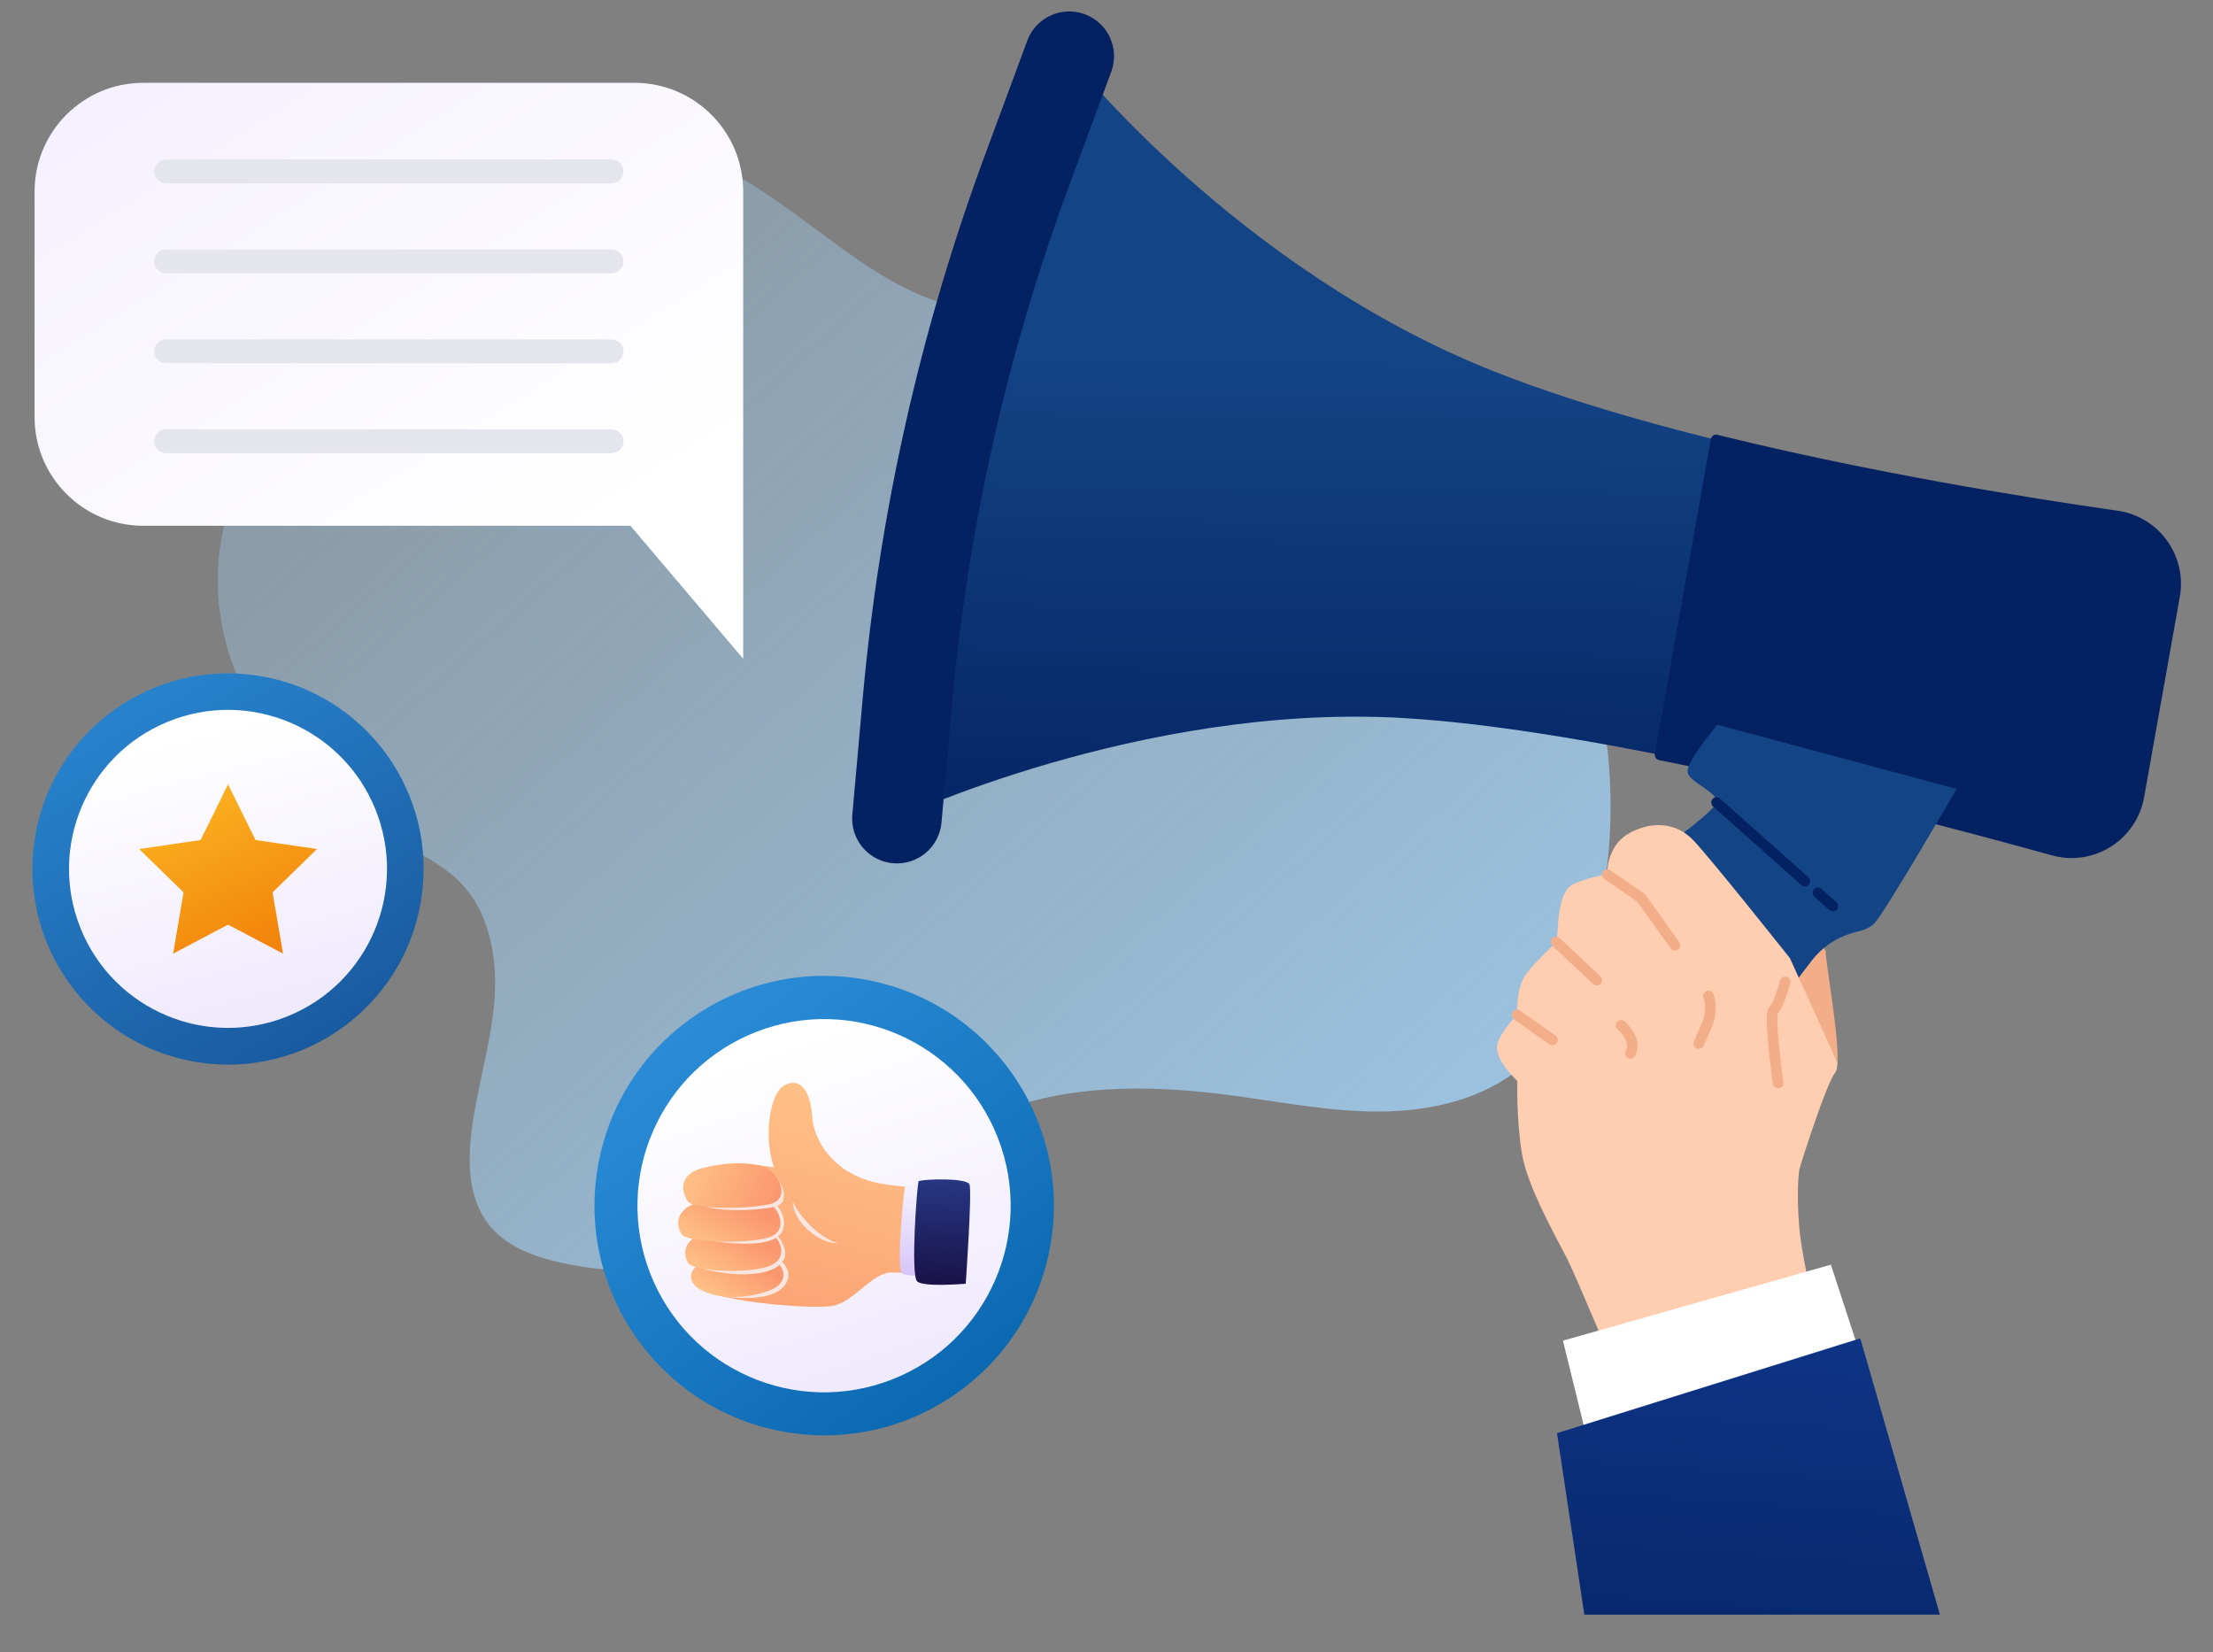 <svg width="209" height="156" viewBox="0 0 209 156" fill="none" xmlns="http://www.w3.org/2000/svg">
<rect x="0" y="0" width="209" height="156" fill="#808080" stroke="none"/>
<path d="M61.156 13.715C55.999 13.222 50.659 15.374 47.286 19.308C44.831 22.17 43.435 25.807 41.073 28.748C36.59 34.33 29.113 36.853 24.644 42.446C20.036 48.214 19.48 56.59 22.238 63.443C24.994 70.292 30.672 75.681 37.136 79.247C39.402 80.496 41.833 81.588 43.607 83.476C46.426 86.481 47.051 90.971 46.64 95.069C46.23 99.17 44.941 103.138 44.485 107.236C44.163 110.141 44.342 113.314 46.144 115.616C47.8 117.732 50.513 118.71 53.14 119.271C61.002 120.955 69.454 119.756 76.539 115.948C82.267 112.868 87.071 108.182 93.014 105.533C100.145 102.353 108.293 102.389 116.034 103.399C120.774 104.016 125.496 104.984 130.275 104.962C135.054 104.944 140.018 103.834 143.688 100.769C147.207 97.831 149.17 93.423 150.387 89.001C153.36 78.194 152.45 66.359 147.86 56.133C146.439 52.968 144.637 49.906 142.06 47.586C139.394 45.184 136.046 43.699 132.763 42.257C122.534 37.76 111.198 30.629 99.945 29.533C96.618 29.208 93.246 29.712 89.973 28.901C84.947 27.656 80.654 24.308 76.571 21.296C71.963 17.898 67.041 14.275 61.152 13.711L61.156 13.715Z" fill="url(#paint0_linear_3401_7608)"/>
<path d="M70.181 62.197L59.538 49.649H13.532C7.862 49.649 3.265 45.051 3.265 39.381V18.088C3.265 12.418 7.862 7.821 13.532 7.821H59.921C65.591 7.821 70.189 12.418 70.189 18.088V62.197H70.181Z" fill="url(#paint1_linear_3401_7608)"/>
<g style="mix-blend-mode:multiply">
<path d="M57.76 17.316H15.685C15.062 17.316 14.56 16.814 14.56 16.191C14.56 15.568 15.062 15.066 15.685 15.066H57.76C58.383 15.066 58.886 15.568 58.886 16.191C58.886 16.814 58.383 17.316 57.76 17.316Z" fill="#E5E5EE"/>
</g>
<g style="mix-blend-mode:multiply">
<path d="M57.76 25.806H15.685C15.062 25.806 14.56 25.304 14.56 24.681C14.56 24.059 15.062 23.556 15.685 23.556H57.76C58.383 23.556 58.886 24.059 58.886 24.681C58.886 25.304 58.383 25.806 57.76 25.806Z" fill="#E5E5EE"/>
</g>
<g style="mix-blend-mode:multiply">
<path d="M57.76 34.304H15.685C15.062 34.304 14.56 33.801 14.56 33.179C14.56 32.556 15.062 32.054 15.685 32.054H57.76C58.383 32.054 58.886 32.556 58.886 33.179C58.886 33.801 58.383 34.304 57.76 34.304Z" fill="#E5E5EE"/>
</g>
<g style="mix-blend-mode:multiply">
<path d="M57.76 42.794H15.685C15.062 42.794 14.56 42.291 14.56 41.669C14.56 41.047 15.062 40.544 15.685 40.544H57.76C58.383 40.544 58.886 41.047 58.886 41.669C58.886 42.291 58.383 42.794 57.76 42.794Z" fill="#E5E5EE"/>
</g>
<path d="M165.21 83.296C165.21 83.296 172.502 89.037 172.44 89.945C172.386 90.725 173.688 97.746 173.537 100.368" fill="#F1AE89"/>
<path d="M205.379 56.262L202.01 75.186C201.343 78.945 197.586 81.312 193.906 80.285C180.539 76.565 150.656 68.76 132.108 67.781C107.647 66.492 84.703 77.302 84.703 77.302L85.696 66.196C87.235 49.036 91.04 32.155 97.021 15.995L100.977 5.301C100.977 5.301 116.776 25.459 141.182 35.104C159.551 42.369 187.313 46.908 199.913 48.71C203.537 49.228 206.012 52.645 205.368 56.249L205.379 56.262Z" fill="url(#paint2_linear_3401_7608)"/>
<path d="M84.048 80.977C84.156 80.997 84.264 81.01 84.373 81.018C86.422 81.202 88.235 79.686 88.419 77.637L89.412 66.532C90.921 49.704 94.657 33.14 100.525 17.295L104.48 6.601C105.197 4.668 104.208 2.527 102.276 1.81C100.343 1.098 98.202 2.081 97.485 4.014L93.529 14.708C87.436 31.17 83.553 48.38 81.986 65.866L80.993 76.972C80.823 78.912 82.168 80.64 84.048 80.971L84.048 80.977Z" fill="#042261" stroke="#042261" stroke-linecap="round" stroke-linejoin="round"/>
<path d="M162.083 41.547C176.59 45.134 191.575 47.531 199.919 48.722C203.543 49.24 206.018 52.658 205.374 56.261L202.004 75.185C201.337 78.945 197.58 81.312 193.9 80.285C185.639 77.987 171.077 74.129 156.78 71.287L162.071 41.54L162.083 41.547Z" fill="#042261" stroke="#042261" stroke-linecap="round" stroke-linejoin="round"/>
<path d="M184.785 74.505C184.785 74.505 178.015 86.16 177.013 87.203C176.633 87.597 175.964 87.854 175.279 88.014C173.609 88.415 172.126 89.376 171.084 90.739C166.404 96.872 154.427 112.52 153.836 113.075C153.101 113.76 151.376 114.273 150.493 113.5C149.61 112.728 143.151 105.46 143.877 102.525C144.603 99.596 145.454 100.561 147.083 99.421C148.399 98.503 153.791 90.249 155.847 87.065C156.337 86.303 156.368 85.326 155.925 84.529L154.479 81.961C154.479 81.961 161.934 76.756 162.111 75.771C162.289 74.78 159.392 73.856 159.372 72.834C159.351 71.811 162.193 68.438 162.193 68.438L184.785 74.499L184.785 74.505Z" fill="#134586"/>
<path d="M171.687 84.3L173.102 85.559" stroke="#042261" stroke-linecap="round" stroke-linejoin="round"/>
<path d="M162.111 75.777L170.461 83.212" stroke="#042261" stroke-linecap="round" stroke-linejoin="round"/>
<path d="M173.537 100.369C173.506 100.804 173.448 101.122 173.329 101.266C172.499 102.273 170.171 109.565 169.967 110.311C169.764 111.057 169.706 114.099 169.992 116.551C170.279 119.002 171.665 125.336 171.665 125.336L152.783 129.964C152.783 129.964 148.998 120.881 148.065 118.987C147.131 117.098 144.273 112.183 143.737 108.954C143.2 105.725 143.3 102.078 143.3 102.078C143.3 102.078 141.016 99.944 141.412 98.604C141.809 97.263 143.275 95.845 143.275 95.845C143.275 95.845 143.15 93.252 144.152 91.948C145.154 90.649 146.61 89.382 146.943 88.949C147.277 88.516 146.814 84.222 148.692 83.44C150.57 82.658 151.791 82.59 151.791 82.59C151.791 82.59 151.666 79.998 153.727 78.766C155.788 77.541 158.224 77.557 159.925 79.347C161.625 81.136 169.041 90.476 169.041 90.476" fill="#FFCDB0"/>
<path d="M168.594 92.725C168.594 92.725 167.983 94.963 167.498 95.385C167.013 95.808 167.934 102.261 167.934 102.261" stroke="#F1AE89" stroke-linecap="round" stroke-linejoin="round"/>
<path d="M151.797 82.585L154.995 84.787L158.181 89.264" stroke="#F1AE89" stroke-linecap="round" stroke-linejoin="round"/>
<path d="M146.95 88.943L150.804 92.559" stroke="#F1AE89" stroke-linecap="round" stroke-linejoin="round"/>
<path d="M143.276 95.839L146.614 98.203" stroke="#F1AE89" stroke-linecap="round" stroke-linejoin="round"/>
<path d="M161.353 94.049C161.353 94.049 161.875 95.3 161.154 96.923L160.434 98.545" stroke="#F1AE89" stroke-linecap="round" stroke-linejoin="round"/>
<path d="M153.099 96.822C153.099 96.822 154.679 98.147 153.98 99.467" stroke="#F1AE89" stroke-linecap="round" stroke-linejoin="round"/>
<path d="M172.913 119.422L147.606 126.597L150.491 138.33L175.963 128.77L172.913 119.422Z" fill="white"/>
<path fill-rule="evenodd" clip-rule="evenodd" d="M147.045 135.331L175.691 126.38L183.21 152.472L149.629 152.472L147.045 135.331Z" fill="url(#paint3_linear_3401_7608)"/>
<path d="M39.765 85.041C41.412 74.972 34.585 65.475 24.517 63.828C14.448 62.181 4.95 69.008 3.303 79.076C1.656 89.145 8.484 98.642 18.552 100.289C28.621 101.936 38.118 95.109 39.765 85.041Z" fill="url(#paint4_linear_3401_7608)"/>
<path d="M27.209 95.948C34.886 92.814 38.568 84.05 35.434 76.374C32.299 68.697 23.536 65.015 15.859 68.149C8.183 71.284 4.501 80.047 7.635 87.724C10.769 95.4 19.533 99.082 27.209 95.948Z" fill="url(#paint5_linear_3401_7608)"/>
<path d="M21.536 74.064L24.133 79.324L29.939 80.172L25.741 84.267L26.73 90.051L21.536 87.314L16.35 90.051L17.338 84.267L13.141 80.172L18.947 79.324L21.536 74.064Z" fill="url(#paint6_linear_3401_7608)"/>
<path d="M99.246 117.339C101.176 105.516 93.156 94.367 81.333 92.437C69.51 90.508 58.361 98.528 56.431 110.351C54.501 122.174 62.521 133.323 74.344 135.253C86.168 137.183 97.317 129.163 99.246 117.339Z" fill="url(#paint7_linear_3401_7608)"/>
<path d="M84.227 130.271C93.293 126.736 97.778 116.521 94.243 107.454C90.708 98.387 80.492 93.903 71.425 97.438C62.359 100.973 57.874 111.189 61.409 120.255C64.944 129.322 75.16 133.806 84.227 130.271Z" fill="url(#paint8_linear_3401_7608)"/>
<path d="M83.253 111.784C78.678 110.957 76.849 107.658 76.709 105.459C76.57 103.259 75.725 101.667 74.133 102.457C72.541 103.247 72.164 107.822 73.106 110.228C69.035 109.596 65.238 110.076 64.867 112.081C68.847 115.593 67.462 119.61 65.979 121.578C67.911 122.939 76.472 123.644 78.562 123.322C80.653 123.006 82.39 120.077 84.292 120.156C86.194 120.235 88.096 120.314 88.096 120.314L88.436 112.191C88.436 112.191 85.55 112.191 83.259 111.772L83.253 111.784Z" fill="url(#paint9_linear_3401_7608)"/>
<g style="mix-blend-mode:multiply">
<path d="M79.133 117.404C76.995 116.748 75.245 114.384 74.874 113.467C74.892 115.411 77.371 117.446 79.133 117.404Z" fill="#F9E6E1"/>
</g>
<g style="mix-blend-mode:multiply">
<path d="M68.537 122.441C71.435 122.818 73.392 122.38 74.127 121.341C74.862 120.302 74.255 119.397 73.428 118.814L68.537 122.441Z" fill="#F9E6E1"/>
</g>
<path d="M73.021 119.093C73.987 119.324 74.716 121.031 72.766 121.821C70.816 122.611 67.607 122.86 65.809 121.554C65.013 120.977 64.806 119.537 67.115 119.008C69.424 118.479 71.66 118.765 73.021 119.087V119.093Z" fill="url(#paint10_linear_3401_7608)"/>
<g style="mix-blend-mode:multiply">
<path d="M66.465 119.834C68.348 120.351 72.115 120.77 73.61 119.452C75.105 118.133 73.057 116.322 73.057 116.322L66.465 119.834Z" fill="#F9E6E1"/>
</g>
<path d="M72.559 116.365C73.525 116.596 74.673 118.735 72.723 119.524C70.766 120.314 65.529 120.096 65 119.269C64.472 118.443 64.454 116.954 66.762 116.426C69.071 115.903 71.198 116.037 72.559 116.359V116.365Z" fill="url(#paint11_linear_3401_7608)"/>
<g style="mix-blend-mode:multiply">
<path d="M73.039 113.449C74.34 114.731 74.133 115.934 73.781 116.432C73.428 116.93 72.347 117.89 67.389 117.204C67.711 117.161 73.039 113.449 73.039 113.449Z" fill="#F9E6E1"/>
</g>
<path d="M72.359 113.473C73.398 113.722 74.711 116.244 72.535 116.875C70.549 117.447 64.934 117.416 64.363 116.529C63.792 115.642 63.78 114.032 66.259 113.473C68.744 112.908 70.889 113.127 72.353 113.473H72.359Z" fill="url(#paint12_linear_3401_7608)"/>
<g style="mix-blend-mode:multiply">
<path d="M73.423 111.292C74.14 112.325 74.182 113.114 73.787 113.649C73.392 114.184 68.914 114.573 66.715 113.965L73.423 111.292Z" fill="#F9E6E1"/>
</g>
<path d="M71.569 110.003C73.446 110.277 74.923 113.218 72.656 113.716C70.615 114.166 65.487 114.275 64.915 113.388C64.344 112.501 64.04 110.818 66.526 110.253C69.011 109.688 70.305 109.821 71.563 110.003H71.569Z" fill="url(#paint13_linear_3401_7608)"/>
<path d="M85.483 112.021C85.337 112.367 84.651 119.743 85.167 120.217C85.684 120.697 88.94 120.302 88.94 120.302C88.94 120.302 89.633 112.725 89.433 112.179C89.232 111.632 85.902 111.826 85.483 112.015V112.021Z" fill="url(#paint14_linear_3401_7608)"/>
<path d="M86.759 111.541C86.595 111.936 85.981 120.442 86.625 121.007C87.269 121.572 91.206 121.22 91.206 121.22C91.206 121.22 91.82 112.482 91.559 111.844C91.303 111.206 87.269 111.334 86.759 111.535V111.541Z" fill="url(#paint15_linear_3401_7608)"/>
<defs>
<linearGradient id="paint0_linear_3401_7608" x1="-14.998" y1="-27.329" x2="163.282" y2="172.759" gradientUnits="userSpaceOnUse">
<stop stop-color="#A5D8FF" stop-opacity="0"/>
<stop offset="1" stop-color="#A5D8FF"/>
</linearGradient>
<linearGradient id="paint1_linear_3401_7608" x1="-6.611" y1="-7.635" x2="36.727" y2="62.197" gradientUnits="userSpaceOnUse">
<stop stop-color="#F1ECFD"/>
<stop offset="1" stop-color="white"/>
</linearGradient>
<linearGradient id="paint2_linear_3401_7608" x1="132.626" y1="32.93" x2="132.053" y2="82.477" gradientUnits="userSpaceOnUse">
<stop stop-color="#134586"/>
<stop offset="1" stop-color="#042261"/>
</linearGradient>
<linearGradient id="paint3_linear_3401_7608" x1="169.882" y1="125.979" x2="166.796" y2="170.621" gradientUnits="userSpaceOnUse">
<stop stop-color="#0E3485"/>
<stop offset="1" stop-color="#042261"/>
</linearGradient>
<linearGradient id="paint4_linear_3401_7608" x1="2.106" y1="60.845" x2="47.209" y2="137.149" gradientUnits="userSpaceOnUse">
<stop stop-color="#2B8DD8"/>
<stop offset="1" stop-color="#092D6D"/>
<stop offset="1" stop-color="#005CA3"/>
</linearGradient>
<linearGradient id="paint5_linear_3401_7608" x1="16.061" y1="69.873" x2="35.98" y2="146.972" gradientUnits="userSpaceOnUse">
<stop stop-color="white"/>
<stop offset="1" stop-color="#D2C1F7"/>
</linearGradient>
<linearGradient id="paint6_linear_3401_7608" x1="19.124" y1="76.167" x2="25.218" y2="89.719" gradientUnits="userSpaceOnUse">
<stop stop-color="#FAAD1E"/>
<stop offset="1" stop-color="#F2830B"/>
</linearGradient>
<linearGradient id="paint7_linear_3401_7608" x1="52.937" y1="95.31" x2="93.352" y2="148.593" gradientUnits="userSpaceOnUse">
<stop stop-color="#3093DF"/>
<stop offset="1" stop-color="#005CA3"/>
</linearGradient>
<linearGradient id="paint8_linear_3401_7608" x1="71.407" y1="99.554" x2="100.643" y2="190.53" gradientUnits="userSpaceOnUse">
<stop stop-color="white"/>
<stop offset="1" stop-color="#D2C1F7"/>
</linearGradient>
<linearGradient id="paint9_linear_3401_7608" x1="78.545" y1="103.734" x2="71.599" y2="133.111" gradientUnits="userSpaceOnUse">
<stop stop-color="#FFC085"/>
<stop offset="1" stop-color="#FA976E"/>
</linearGradient>
<linearGradient id="paint10_linear_3401_7608" x1="68.176" y1="122.905" x2="70.616" y2="118.845" gradientUnits="userSpaceOnUse">
<stop stop-color="#FFC085"/>
<stop offset="1" stop-color="#FA976E"/>
</linearGradient>
<linearGradient id="paint11_linear_3401_7608" x1="67.672" y1="120.837" x2="70.357" y2="116.372" gradientUnits="userSpaceOnUse">
<stop stop-color="#FFC085"/>
<stop offset="1" stop-color="#FA976E"/>
</linearGradient>
<linearGradient id="paint12_linear_3401_7608" x1="67.238" y1="118.205" x2="70.068" y2="113.505" gradientUnits="userSpaceOnUse">
<stop stop-color="#FFC085"/>
<stop offset="1" stop-color="#FA976E"/>
</linearGradient>
<linearGradient id="paint13_linear_3401_7608" x1="65.129" y1="110.382" x2="73.335" y2="113.86" gradientUnits="userSpaceOnUse">
<stop stop-color="#FFC085"/>
<stop offset="1" stop-color="#FA976E"/>
</linearGradient>
<linearGradient id="paint14_linear_3401_7608" x1="87.474" y1="112.343" x2="86.788" y2="121.357" gradientUnits="userSpaceOnUse">
<stop stop-color="#F5F0FF"/>
<stop offset="1" stop-color="#D2C1F7"/>
</linearGradient>
<linearGradient id="paint15_linear_3401_7608" x1="89.18" y1="111.634" x2="88.709" y2="121.293" gradientUnits="userSpaceOnUse">
<stop stop-color="#263681"/>
<stop offset="1" stop-color="#1A1248"/>
</linearGradient>
</defs>
</svg>
